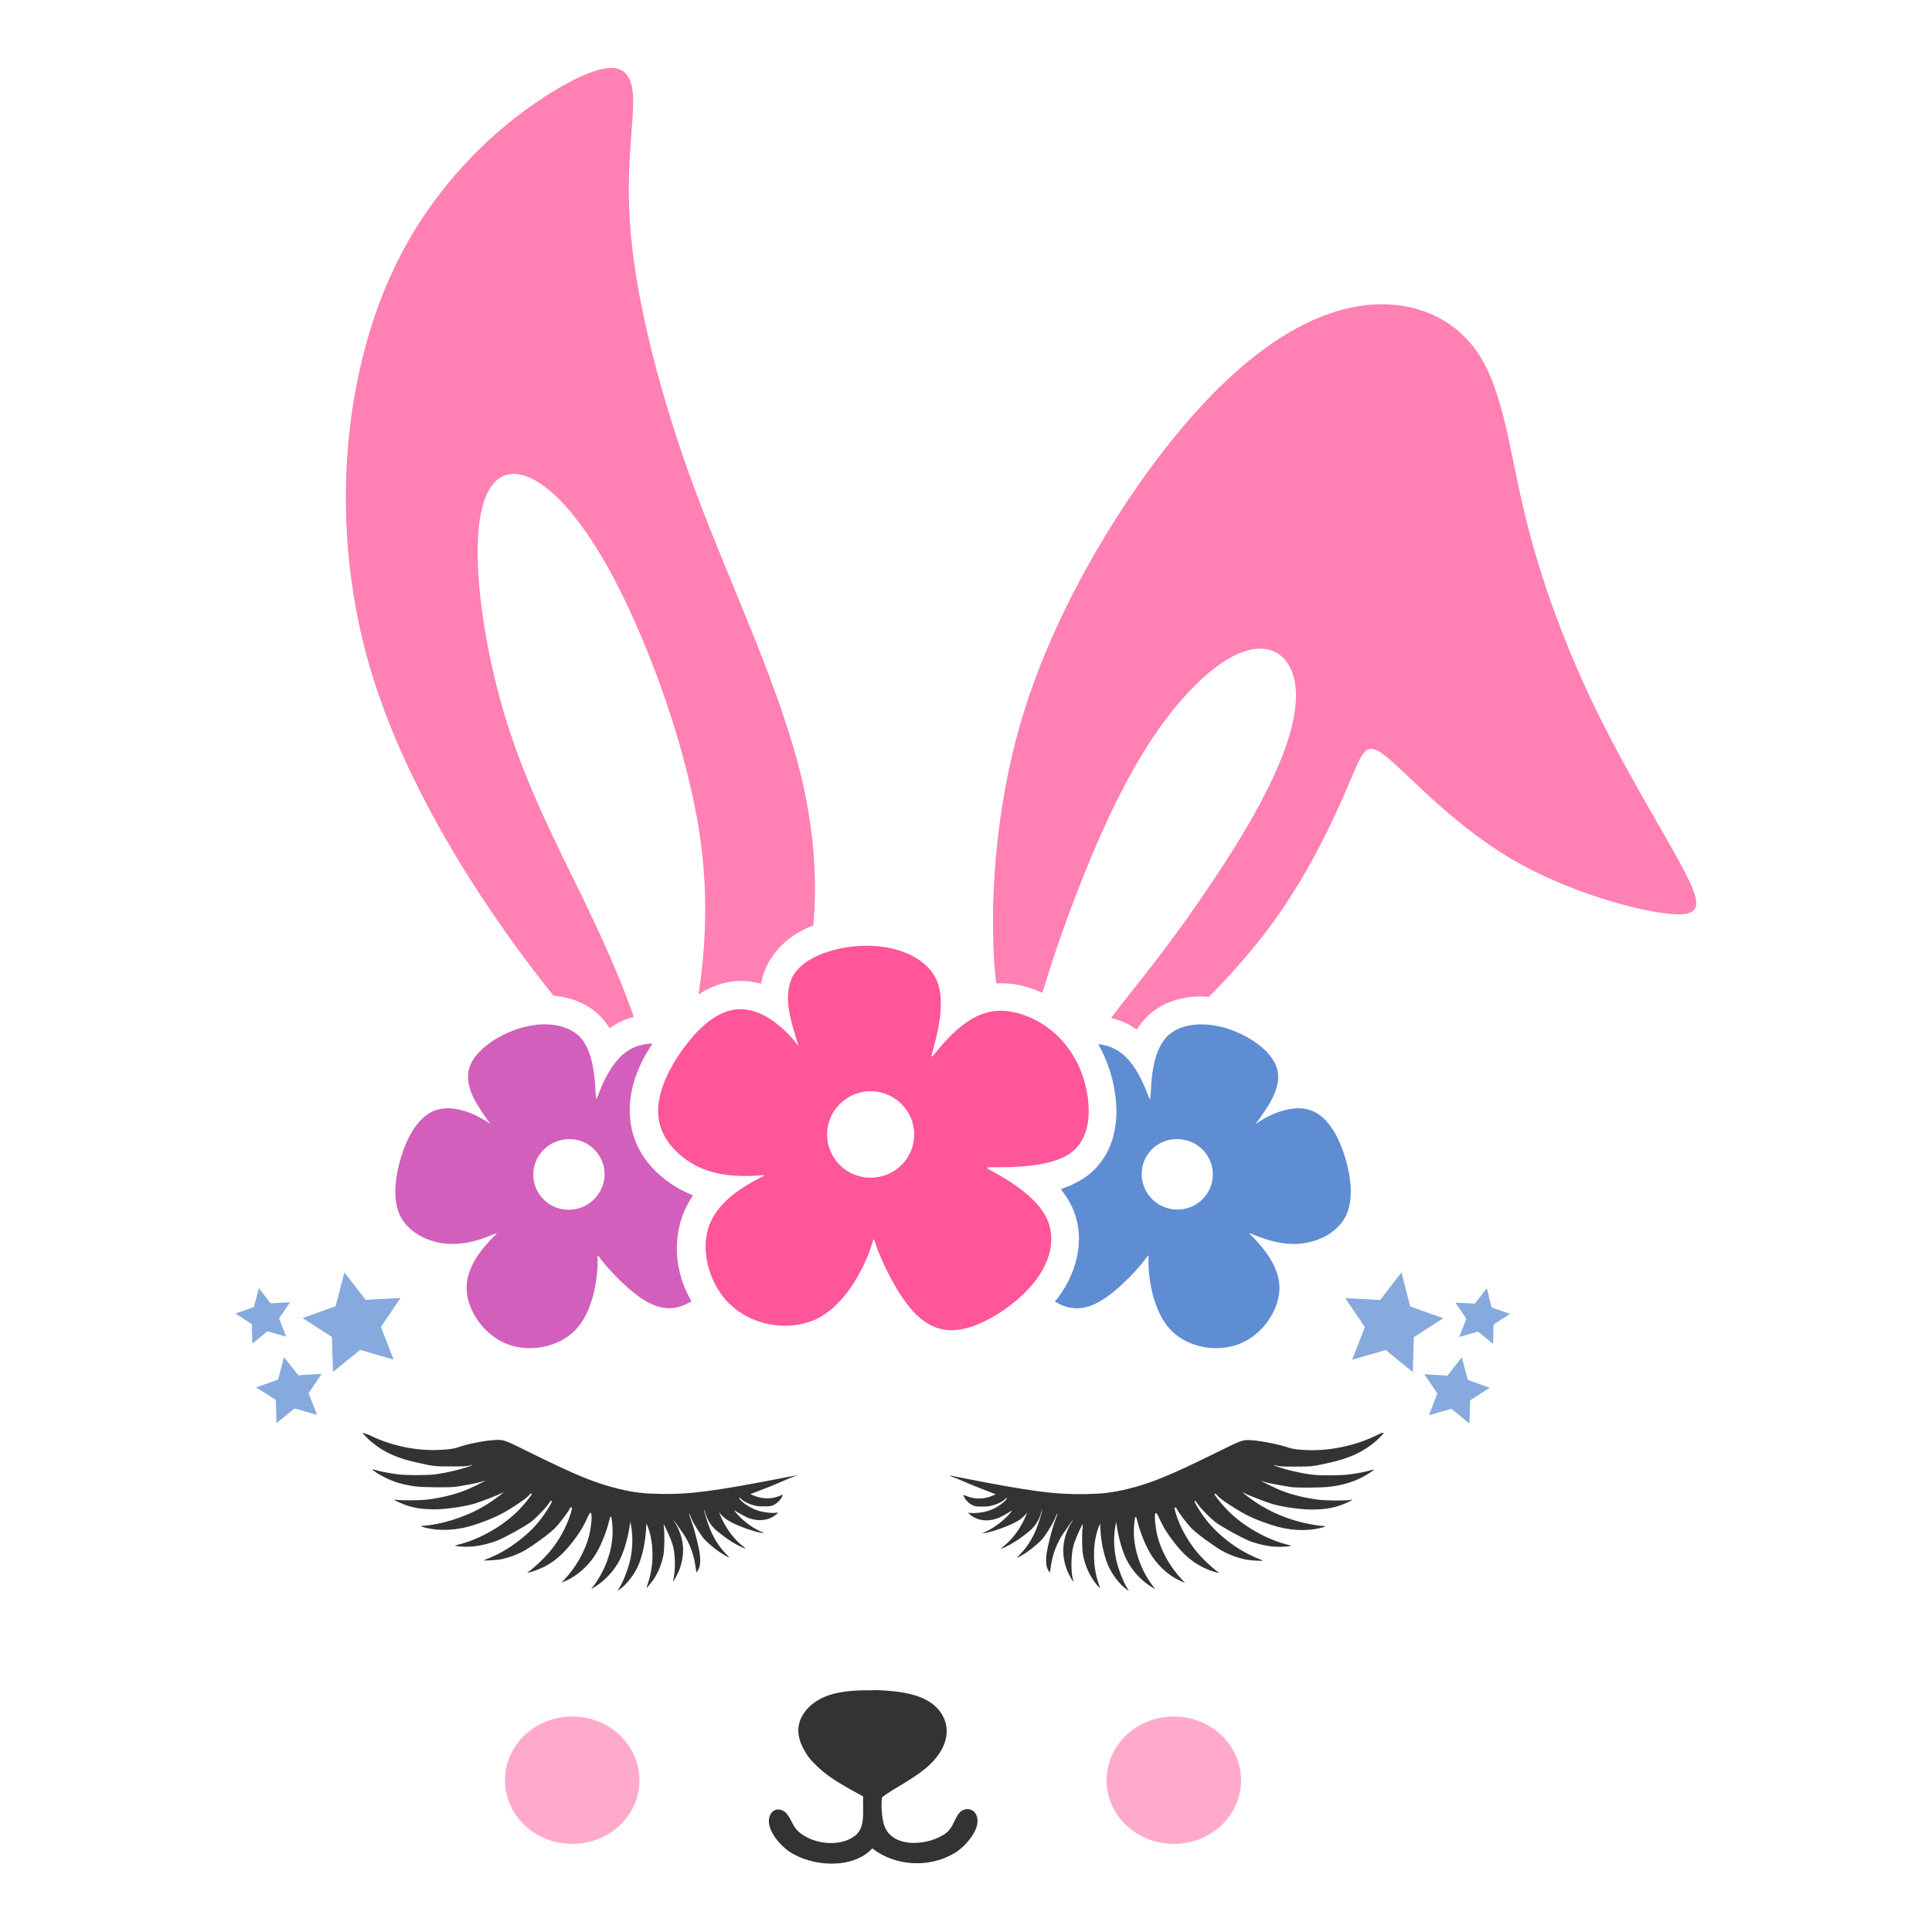 <?xml version="1.0" encoding="utf-8"?>
<!-- Generator: Adobe Illustrator 27.0.0, SVG Export Plug-In . SVG Version: 6.00 Build 0)  -->
<svg version="1.1"
	 id="svg5" xmlns:sodipodi="http://sodipodi.sourceforge.net/DTD/sodipodi-0.dtd" xmlns:inkscape="http://www.inkscape.org/namespaces/inkscape" xmlns:svg="http://www.w3.org/2000/svg"
	 xmlns="http://www.w3.org/2000/svg" xmlns:xlink="http://www.w3.org/1999/xlink" x="0px" y="0px" viewBox="0 0 1000 1000"
	 style="enable-background:new 0 0 1000 1000;" xml:space="preserve">
<style type="text/css">
	.st0{fill:#FF80B2;}
	.st1{fill:#87AADE;}
	.st2{fill:#333333;}
	.st3{fill-rule:evenodd;clip-rule:evenodd;fill:#FFAACC;}
	.st4{fill:#D35FBC;}
	.st5{fill:#5F8DD3;}
	.st6{fill:#FF5599;}
</style>
<sodipodi:namedview  bordercolor="#000000" borderopacity="0.25" id="namedview6" inkscape:current-layer="svg5" inkscape:cx="496.62161" inkscape:cy="504.72972" inkscape:deskcolor="#d1d1d1" inkscape:pagecheckerboard="0" inkscape:pageopacity="0.0" inkscape:showpageshadow="2" inkscape:window-height="1001" inkscape:window-maximized="1" inkscape:window-width="1920" inkscape:window-x="-9" inkscape:window-y="-9" inkscape:zoom="0.74000001" pagecolor="#ffffff" showgrid="false">
	</sodipodi:namedview>
<defs>
	
		<inkscape:path-effect  apply_no_weight="true" apply_with_weight="true" effect="bspline" helper_size="0" id="path-effect1208" is_visible="true" lpeversion="1" only_selected="false" steps="2" weight="33.333">
		</inkscape:path-effect>
	
		<inkscape:path-effect  apply_no_weight="true" apply_with_weight="true" effect="bspline" helper_size="0" id="path-effect1200" is_visible="true" lpeversion="1" only_selected="false" steps="2" weight="33.333">
		</inkscape:path-effect>
	
		<inkscape:path-effect  apply_no_weight="true" apply_with_weight="true" effect="bspline" helper_size="0" id="path-effect1181" is_visible="true" lpeversion="1" only_selected="false" steps="2" weight="33.333">
		</inkscape:path-effect>
	
		<inkscape:path-effect  apply_no_weight="true" apply_with_weight="true" effect="bspline" helper_size="0" id="path-effect1169" is_visible="true" lpeversion="1" only_selected="false" steps="2" weight="33.333">
		</inkscape:path-effect>
	
		<inkscape:path-effect  apply_no_weight="true" apply_with_weight="true" effect="bspline" helper_size="0" id="path-effect959" is_visible="true" lpeversion="1" only_selected="false" steps="2" weight="33.333">
		</inkscape:path-effect>
	
		<inkscape:path-effect  apply_no_weight="true" apply_with_weight="true" effect="bspline" helper_size="0" id="path-effect345" is_visible="true" lpeversion="1" only_selected="false" steps="2" weight="33.333">
		</inkscape:path-effect>
	
		<inkscape:path-effect  apply_no_weight="true" apply_with_weight="true" effect="bspline" helper_size="0" id="path-effect245" is_visible="true" lpeversion="1" only_selected="false" steps="2" weight="33.333">
		</inkscape:path-effect>
	
		<inkscape:path-effect  apply_no_weight="true" apply_with_weight="true" effect="bspline" helper_size="0" id="path-effect440" is_visible="true" lpeversion="1" only_selected="false" steps="2" weight="33.333">
		</inkscape:path-effect>
	
		<inkscape:path-effect  apply_no_weight="true" apply_with_weight="true" effect="bspline" helper_size="0" id="path-effect436" is_visible="true" lpeversion="1" only_selected="false" steps="2" weight="33.333">
		</inkscape:path-effect>
	
		<inkscape:path-effect  apply_no_weight="true" apply_with_weight="true" effect="bspline" helper_size="0" id="path-effect432" is_visible="true" lpeversion="1" only_selected="false" steps="2" weight="33.333">
		</inkscape:path-effect>
	
		<inkscape:path-effect  apply_no_weight="true" apply_with_weight="true" effect="bspline" helper_size="0" id="path-effect428" is_visible="true" lpeversion="1" only_selected="false" steps="2" weight="33.333">
		</inkscape:path-effect>
	
		<inkscape:path-effect  apply_no_weight="true" apply_with_weight="true" effect="bspline" helper_size="0" id="path-effect424" is_visible="true" lpeversion="1" only_selected="false" steps="2" weight="33.333">
		</inkscape:path-effect>
	
		<inkscape:path-effect  apply_no_weight="true" apply_with_weight="true" effect="bspline" helper_size="0" id="path-effect420" is_visible="true" lpeversion="1" only_selected="false" steps="2" weight="33.333">
		</inkscape:path-effect>
	
		<inkscape:path-effect  apply_no_weight="true" apply_with_weight="true" effect="bspline" helper_size="0" id="path-effect404" is_visible="true" lpeversion="1" only_selected="false" steps="2" weight="33.333">
		</inkscape:path-effect>
	
		<inkscape:path-effect  apply_no_weight="true" apply_with_weight="true" effect="bspline" helper_size="0" id="path-effect400" is_visible="true" lpeversion="1" only_selected="false" steps="2" weight="33.333">
		</inkscape:path-effect>
	
		<inkscape:path-effect  apply_no_weight="true" apply_with_weight="true" effect="bspline" helper_size="0" id="path-effect396" is_visible="true" lpeversion="1" only_selected="false" steps="2" weight="33.333">
		</inkscape:path-effect>
	
		<inkscape:path-effect  apply_no_weight="true" apply_with_weight="true" effect="bspline" helper_size="0" id="path-effect392" is_visible="true" lpeversion="1" only_selected="false" steps="2" weight="33.333">
		</inkscape:path-effect>
	
		<inkscape:path-effect  apply_no_weight="true" apply_with_weight="true" effect="bspline" helper_size="0" id="path-effect388" is_visible="true" lpeversion="1" only_selected="false" steps="2" weight="33.333">
		</inkscape:path-effect>
	
		<inkscape:path-effect  apply_no_weight="true" apply_with_weight="true" effect="bspline" helper_size="0" id="path-effect384" is_visible="true" lpeversion="1" only_selected="false" steps="2" weight="33.333">
		</inkscape:path-effect>
	
		<inkscape:path-effect  apply_no_weight="true" apply_with_weight="true" effect="bspline" helper_size="0" id="path-effect331" is_visible="true" lpeversion="1" only_selected="false" steps="2" weight="33.333">
		</inkscape:path-effect>
	
		<inkscape:path-effect  apply_no_weight="true" apply_with_weight="true" effect="bspline" helper_size="0" id="path-effect177" is_visible="true" lpeversion="1" only_selected="false" steps="2" weight="33.333">
		</inkscape:path-effect>
</defs>
<g id="g580" transform="matrix(1.04,0,0,1.04,-94.682,-8.704)">
	<path id="path247" class="st0" d="M396.2,42.2c-5-0.3-12.2,1.9-22.6,7.5c-23.7,12.8-63.8,42.8-87.7,94.9
		c-23.9,52.2-31.6,126.4-10.2,197.8c19.3,64.2,62.1,125.8,90.8,161.5c9,0.8,18.2,4.2,24.7,11.8c1.3,1.5,2.3,3,3.3,4.4
		c0.9-0.6,1.8-1.3,2.8-1.9c3-1.8,6.1-2.9,9.2-3.7c-4.4-12.7-11.7-30.7-22.9-54c-12.1-25.2-28.6-56.2-39.6-90.4
		c-11-34.2-16.5-71.7-15-95.3c1.5-23.6,9.9-33.3,22.3-29.9c12.4,3.4,28.9,19.9,46.2,53.1c17.3,33.3,35.4,83.3,41.7,125.3
		c4.7,31.3,2.8,58.1-0.5,80c5-3.3,10.4-5.5,16.4-6.4c5.3-0.7,10.2-0.2,14.7,1.1c0.8-4.6,2.6-9.3,5.8-13.9
		c5.3-7.5,12.4-12.2,20.2-15.2c2.1-21.7,0.4-46-5.4-71.5c-10.7-46.2-35.2-96.2-53.1-144.2s-29.2-93.8-32.3-128.1
		c-3.1-34.2,2.1-56.8,1-70.4C405.2,47.4,402.6,42.7,396.2,42.2z"/>
	<path id="path359" class="st0" d="M778.4,159.8c-4.6,0-9.4,0.5-14.2,1.5c-25.8,5.2-54.3,23.9-84.1,59.1
		c-29.9,35.2-61.2,86.9-77.7,136.8c-16.5,49.9-18.1,98-16.8,125.5c0.3,6,0.7,10.9,1.3,15.1c8.1-0.5,15.9,1.4,22.9,4.7
		c2.2-7.1,5.1-16.5,9.6-29.3c8.6-24.4,22.8-60.6,39.1-87.8c16.3-27.3,34.7-45.7,49.1-51.8c14.4-6.1,24.7,0,27.6,12.8
		c2.9,12.8-1.6,32.1-14.9,57.8c-13.2,25.7-35.2,57.6-52.5,80.3c-10,13.1-18.1,22.8-23.8,30.5c3.3,0.8,6.6,2,9.8,3.8
		c1.1,0.6,2,1.4,3,2c1-1.6,2.1-3.1,3.4-4.6c7-8.2,17.1-11.5,26.7-11.9c1.9-0.1,3.9,0,5.8,0.2c11-11,22.2-23.8,31.7-36.8
		c19.7-27.1,32-55.2,38.8-71.2s8.1-19.9,19.4-10.2c11.3,9.7,32.6,32.9,60.2,49.3c27.6,16.3,61.5,25.7,78.5,27.5
		c17,1.8,17-4,7.8-21.6c-9.2-17.6-27.6-47-43.1-78.6S857.8,297,850.1,265c-7.8-32-10.7-62-23.7-81.2
		C815.7,168.1,798.4,159.7,778.4,159.8z"/>
	<g id="g781" transform="matrix(0.865,0,0,0.865,90.418,103.582)">
		<path id="path2611" inkscape:transform-center-x="1.7061755" inkscape:transform-center-y="-0.97120453" class="st1" d="
			M198.9,622l-5.1,19.5l-19,6.8l16.9,10.9l0.6,20.1l15.6-12.7l19.3,5.6l-7.3-18.8l11.3-16.7l-20.1,1.1L198.9,622z"/>
		<path id="path2617" inkscape:transform-center-x="1.133995" inkscape:transform-center-y="-0.64550394" class="st1" d="
			M164.1,670.8l-3.4,12.9l-12.6,4.5l11.3,7.2l0.4,13.4l10.4-8.5l12.9,3.7l-4.8-12.5l7.5-11.1l-13.4,0.8L164.1,670.8z"/>
		<path id="path2619" inkscape:transform-center-x="0.95000376" inkscape:transform-center-y="-0.54077296" class="st1" d="
			M149.7,631.1l-2.9,10.8l-10.6,3.8l9.4,6.1l0.3,11.2l8.7-7.1l10.8,3.1l-4.1-10.5l6.3-9.3l-11.2,0.6L149.7,631.1z"/>
	</g>
	<g id="g786" transform="matrix(0.865,0,0,0.865,90.418,103.582)">
		<path id="path2624" inkscape:transform-center-x="-1.7061745" inkscape:transform-center-y="-0.97120453" class="st1" d="
			M807.1,622l-12.3,15.9l-20.1-1.1l11.3,16.7l-7.3,18.8l19.3-5.6l15.6,12.7l0.6-20.1l16.9-10.9l-19-6.8L807.1,622z"/>
		<path id="path2626" inkscape:transform-center-x="-1.133994" inkscape:transform-center-y="-0.64550394" class="st1" d="
			M841.8,670.8l-8.2,10.6l-13.4-0.8l7.5,11.1l-4.8,12.5l12.9-3.7l10.4,8.5l0.4-13.4l11.3-7.2l-12.6-4.5L841.8,670.8z"/>
		<path id="path2628" inkscape:transform-center-x="-0.95000276" inkscape:transform-center-y="-0.54077296" class="st1" d="
			M856.2,631.1l-6.9,8.9l-11.2-0.6l6.3,9.3l-4.1,10.5l10.8-3.1l8.7,7.1l0.3-11.2l9.4-6.1l-10.6-3.8L856.2,631.1z"/>
	</g>
	<g id="g207" transform="matrix(0.872,0,0,0.872,54.808,93.875)">
		<path id="path4184" class="st2" d="M248.7,719.7c-0.2,0-0.3,0-0.2,0c0.5,0.9,3.2,3.7,5.2,5.3c7,5.9,14.7,9.3,26.7,11.9
			c8.6,1.9,9.4,2,18.8,2c7.2,0,8.7-0.1,10.2-0.5c2.3-0.6,2.5-0.4,0.4,0.3c-5.3,2-14,4-20.5,4.8c-4.6,0.5-16,0.5-20.8-0.1
			c-4.4-0.6-9.9-1.6-12.5-2.4c-1-0.3-1.8-0.5-1.9-0.4c-0.3,0.3,4.3,3.3,7.3,4.7c5.3,2.6,10.5,4.1,17.2,5c4.6,0.6,20.1,0.7,23.4,0.2
			c1.1-0.2,4.5-0.8,7.4-1.3s6.2-1.3,7.2-1.6c1-0.4,1.9-0.6,1.9-0.6c0.2,0.2-8.4,4.4-11.3,5.5c-6.4,2.5-13.7,4.3-21.5,5.3
			c-4,0.5-14.6,0.6-17.5,0.2c-1-0.1-1.7-0.2-1.7-0.1c0,0.3,5.3,2.7,7.6,3.4c4.9,1.5,9.3,2.1,15.4,2.1c6.1,0,15.4-1.3,22-3
			c3.4-0.9,14.5-5.2,16.4-6.3c1.8-1.1,1.2-0.4-1.8,1.9c-9.3,7.1-19.5,11.9-31.5,14.9c-4.4,1.1-9.7,1.9-11.9,1.9
			c-1.5,0-1.1,0.3,1,0.9c8.6,2.3,19,1.8,29.1-1.6c9.7-3.3,14.3-5.4,22-10.3c5.1-3.3,7.6-5.1,8.8-6.6c0.6-0.7,0.9-1,1.3-0.8
			c0.4,0.1,0.1,0.6-1.4,2.6c-2.6,3.4-5.6,6.6-8,8.9c-9,8.3-21.6,15.1-33,17.8l-1.5,0.4l1,0.2c2,0.5,7.1,0.6,10.3,0.2
			c3.8-0.4,9.4-1.8,12.9-3.2c4.7-1.9,15.5-7.9,19.2-10.6c2.6-1.9,8.3-7.7,10-10.1c1.6-2.3,1.5-2.2,2-2c0.3,0.2,0,0.9-1.3,3.1
			c-4.1,6.9-8.4,12.1-14,16.8c-6.6,5.7-13.4,9.9-20.6,12.8c-1.4,0.6-2.7,1.1-2.8,1.2c-0.3,0.3,6.8-0.1,9.3-0.5
			c4.8-0.9,10.1-2.9,14.1-5.2c5-2.9,14.2-9.6,17.2-12.7c2.5-2.5,7.9-9.7,8.3-10.9c0.3-1,1.1-1.3,1.4-0.6c0.1,0.3-0.4,2.3-1.2,4.5
			c-2.2,6.7-6,13.7-10.9,19.7c-3.2,4-8.8,9.4-12.8,12.3l-0.7,0.5l1-0.2c2-0.3,6-1.9,8.9-3.3c6.8-3.5,12.2-8.6,18.5-17.4
			c2.5-3.5,4.2-6.5,5.9-10.3c1-2.3,1.5-3,1.9-3c0.4,0,0.5,0.3,0.6,2c0.1,2.6-0.6,7.8-1.5,11.3c-2.3,8.7-7.4,17.7-13.9,24.6l-1.8,1.9
			l2-0.8c6.2-2.6,12.4-7.8,16.6-14c3.4-5,6.7-12.9,8.5-20c0.4-1.5,0.7-2.7,0.8-2.8c0,0,0.2,0,0.4,0.1c0.4,0.3,0.9,4.5,0.9,8.5
			c0,10.1-3.9,21.4-10.5,30.4l-1.7,2.3l1.3-0.8c5.6-3.3,10.6-8.3,14-14.1c3-5.1,5.5-13.3,6.8-22.2l0.2-1.4l0.4,2.1
			c1.1,6,1,12.3-0.2,18.5c-1.1,5.6-4.1,13.6-6.8,17.8l-0.7,1.1l1.2-0.8c3.8-2.6,8.4-8.4,10.6-13.6c2.4-5.5,4-13,4.5-20.7l0.2-3.3
			l0.5,1.1c0.3,0.6,0.8,2.2,1.2,3.5c2.6,9,2.3,20-0.7,29.1c-0.5,1.4-0.9,2.7-1,2.9c-0.2,0.7,2.3-2.2,3.8-4.3c2.9-4.2,5.2-9.8,6-15
			c0.5-3.1,0.6-11.3,0.2-14.8c-0.1-1.1-0.2-2.1-0.2-2.2c0.1-0.2,2.6,5.2,3.9,8.2c0.5,1.3,1.2,3.4,1.5,4.5c1.3,5,1.4,13.6,0.3,18.2
			c-0.6,2.5-0.4,2.4,1.3-0.7c2.2-3.8,3.5-8,4-12.6c0.7-6-1.1-13.2-4.6-18.6c-1.6-2.5-0.7-1.5,1.3,1.4c1,1.5,2.5,3.7,3.4,4.9
			c3.5,5.1,6.1,11.8,7,18.3c0.2,1.2,0.4,2.6,0.5,3.2l0.1,0.9l0.7-1c1.1-1.7,1.5-3.1,1.5-6c0-3.1-0.5-6-2-12
			c-1.2-4.8-2.2-8.2-3.5-11.8c-0.5-1.3-0.9-2.5-0.9-2.6c0-0.5,0.5,0.2,1,1.6c0.7,2.1,2.7,5.6,5.2,9.3c1.8,2.7,2.7,3.8,5.2,6
			c1.7,1.5,4,3.4,5.2,4.2c2.1,1.5,6.1,3.8,6.3,3.6c0.1-0.1-0.7-0.9-1.7-1.9c-3.7-3.7-6.9-8.6-9.2-14.3c-1.5-3.8-3.4-9.7-3.3-10.9
			c0-0.4,0.2,0.2,0.5,1.3c0.9,3.6,2.7,6.8,5.3,9.4c2,2,7.1,5.8,10.7,8c2.7,1.6,6.9,3.6,7.1,3.4c0,0-0.9-0.9-2.2-1.9
			c-4.9-3.9-9.8-10.8-12.4-17.5l-0.6-1.4l1.1,1.3c2.4,2.7,5.5,4.6,12.1,7.2c3.8,1.5,8.4,2.9,11,3.3c0.9,0.1,1.5,0.2,1.5,0.1
			c-0.1-0.1-1-0.5-2.2-1c-4.9-2.2-10.9-6.8-14.1-11c-0.8-1.1-0.9-1.2-0.3-0.8c1.4,1,4.9,2.9,6.5,3.7c6.2,2.8,12.9,2.2,17.2-1.6
			l1.1-1l-1.7,0.2c-2.1,0.2-6.6-0.3-9-1c-4.2-1.2-8.1-3.5-10.9-6.3c-1.4-1.5-0.8-1.8,0.6-0.4c1.4,1.3,4,2.6,7,3.4
			c1.8,0.5,3,0.6,5.9,0.6c3.3,0,3.7-0.1,5.2-0.7c2-0.9,3.8-2.6,4.8-4.4c0.4-0.8,0.7-1.5,0.6-1.5c-0.1-0.1-0.7,0.1-1.5,0.5
			c-4.8,2.1-10.5,2-15.4-0.2l-1.6-0.7l6-2.3c3.3-1.2,7.9-3.1,10.2-4.1c5.3-2.3,7.1-3.1,9-3.7c0.8-0.3,1.4-0.5,1.4-0.6
			c0,0-2.6,0.4-5.6,1c-40.9,8-55.2,9.9-72.3,9.6c-9.9-0.2-14.8-0.8-23.4-2.8c-13.7-3.3-24.5-7.7-52-21.3c-14.2-7-14-7-19.9-6.6
			c-5.5,0.3-15.4,2.3-20.6,4.2c-2.4,0.8-5.4,1.2-11.2,1.4c-12.9,0.5-27.2-2.6-38.8-8.4C250.5,720.4,249.2,719.8,248.7,719.7
			L248.7,719.7z"/>
		<path id="path4301" class="st2" d="M830.6,719.7c-0.5,0.1-1.9,0.7-3.5,1.5c-11.6,5.7-26,8.8-38.8,8.4c-5.8-0.2-8.9-0.6-11.2-1.4
			c-5.3-1.8-15.1-3.8-20.6-4.2c-5.8-0.4-5.7-0.4-19.9,6.6c-27.5,13.6-38.3,18-52,21.3c-8.6,2-13.5,2.6-23.4,2.8
			c-17.1,0.3-31.4-1.5-72.3-9.6c-3-0.6-5.6-1.1-5.6-1c0,0,0.6,0.3,1.4,0.6c1.8,0.6,3.6,1.3,9,3.7c2.3,1,6.9,2.8,10.2,4.1l6,2.3
			l-1.6,0.7c-4.9,2.2-10.6,2.3-15.4,0.2c-0.7-0.3-1.4-0.5-1.5-0.5c-0.1,0.1,0.2,0.8,0.6,1.5c1,1.8,2.8,3.5,4.8,4.4
			c1.5,0.7,1.9,0.7,5.2,0.7c2.9,0,4.1-0.1,5.9-0.6c3-0.8,5.7-2.1,7-3.4c1.5-1.4,2-1.1,0.6,0.4c-2.7,2.8-6.6,5.1-10.8,6.3
			c-2.4,0.7-7,1.2-9,1l-1.7-0.2l1.1,1c4.3,3.8,10.9,4.5,17.2,1.6c1.6-0.7,5.1-2.7,6.5-3.7c0.6-0.4,0.6-0.3-0.3,0.8
			c-3.2,4.1-9.2,8.8-14.1,11c-1.1,0.5-2.1,0.9-2.2,1c-0.1,0.1,0.6,0,1.5-0.1c2.6-0.4,7.2-1.8,11-3.3c6.6-2.6,9.7-4.4,12.1-7.2
			l1.1-1.3l-0.6,1.4c-2.6,6.7-7.5,13.6-12.4,17.5c-1.2,1-2.2,1.9-2.2,1.9c0.2,0.2,4.5-1.8,7.1-3.4c3.6-2.1,8.7-6,10.7-8
			c2.6-2.6,4.4-5.8,5.3-9.4c0.3-1.1,0.5-1.7,0.5-1.3c0,1.2-1.8,7.1-3.3,10.9c-2.3,5.6-5.5,10.6-9.2,14.3c-1,1-1.8,1.8-1.7,1.9
			c0.2,0.2,4.2-2,6.3-3.6c1.2-0.8,3.5-2.7,5.2-4.2c2.5-2.2,3.4-3.2,5.2-6c2.5-3.7,4.5-7.3,5.2-9.3c0.5-1.4,1-2.2,1-1.6
			c0,0.2-0.4,1.3-0.9,2.6c-1.3,3.6-2.3,6.9-3.5,11.8c-1.5,6-2,8.9-2,12c0,2.8,0.4,4.3,1.5,6l0.7,1l0.1-0.9c0.1-0.5,0.3-1.9,0.5-3.2
			c0.9-6.5,3.5-13.2,7-18.3c0.8-1.2,2.4-3.4,3.4-4.9c2-3,3-4,1.3-1.4c-3.5,5.4-5.2,12.6-4.6,18.6c0.5,4.6,1.8,8.7,4,12.6
			c1.7,3.1,1.9,3.2,1.3,0.7c-1.1-4.5-0.9-13.2,0.3-18.2c0.3-1.2,1-3.2,1.5-4.5c1.2-3,3.7-8.4,3.9-8.2c0.1,0.1,0,1-0.1,2.2
			c-0.4,3.6-0.3,11.7,0.2,14.8c0.8,5.1,3.1,10.8,6,15c1.4,2.1,4,5,3.8,4.3c-0.1-0.2-0.5-1.6-1-2.9c-3-9.1-3.3-20.2-0.7-29.1
			c0.4-1.3,0.9-2.9,1.2-3.5l0.5-1.1l0.2,3.3c0.4,7.6,2.1,15.1,4.5,20.7c2.3,5.2,6.8,11,10.6,13.6l1.2,0.8l-0.7-1.1
			c-2.7-4.3-5.7-12.2-6.8-17.8c-1.2-6.2-1.3-12.6-0.2-18.5l0.4-2.1l0.2,1.4c1.3,8.9,3.8,17.2,6.8,22.2c3.4,5.8,8.4,10.8,14,14.1
			l1.3,0.8l-1.7-2.3c-6.6-8.9-10.5-20.2-10.5-30.4c0-4,0.5-8.2,0.9-8.5c0.2-0.1,0.4-0.2,0.4-0.1c0,0,0.4,1.3,0.8,2.8
			c1.8,7.1,5.1,14.9,8.5,20c4.2,6.2,10.4,11.5,16.6,14l2,0.8l-1.8-1.9c-6.5-6.8-11.7-15.9-13.9-24.6c-0.9-3.5-1.6-8.7-1.5-11.3
			c0.1-1.7,0.2-2,0.6-2c0.4,0,0.9,0.8,1.9,3c1.7,3.8,3.4,6.7,5.9,10.3c6.3,8.8,11.6,13.9,18.5,17.4c2.8,1.5,6.9,3,8.9,3.3l1,0.2
			l-0.7-0.5c-4-2.9-9.6-8.2-12.8-12.3c-4.8-6-8.6-13-10.9-19.7c-0.7-2.3-1.3-4.3-1.2-4.5c0.3-0.7,1.1-0.4,1.4,0.6
			c0.4,1.2,5.8,8.4,8.3,10.9c3,3.1,12.2,9.8,17.2,12.7c4,2.3,9.4,4.3,14.1,5.2c2.4,0.5,9.6,0.9,9.3,0.5c-0.1-0.1-1.4-0.7-2.8-1.2
			c-7.2-2.9-14-7.1-20.6-12.8c-5.6-4.8-9.9-10-14-16.8c-1.3-2.2-1.6-2.9-1.4-3.1c0.4-0.3,0.3-0.4,2,2c1.7,2.4,7.4,8.2,10,10.1
			c3.7,2.7,14.5,8.7,19.2,10.6c3.4,1.4,9.1,2.8,12.9,3.2c3.1,0.3,8.3,0.2,10.3-0.2l1-0.2l-1.5-0.4c-11.4-2.7-24-9.5-33-17.8
			c-2.4-2.2-5.4-5.5-8-8.9c-1.6-2-1.8-2.5-1.4-2.6c0.3-0.1,0.7,0.1,1.3,0.8c1.2,1.5,3.7,3.4,8.8,6.6c7.7,4.9,12.3,7.1,22,10.3
			c10.1,3.4,20.4,3.9,29.1,1.6c2.1-0.6,2.5-0.9,1-0.9c-2.2,0-7.4-0.9-11.9-1.9c-12-2.9-22.2-7.8-31.5-14.9c-3-2.3-3.7-3-1.8-1.9
			c1.9,1.1,13.1,5.4,16.4,6.3c6.6,1.8,15.9,3,22,3c6.1,0,10.6-0.6,15.4-2.1c2.4-0.7,7.6-3.1,7.6-3.4c0-0.1-0.8-0.1-1.7,0.1
			c-2.9,0.4-13.5,0.3-17.5-0.2c-7.8-1-15.1-2.8-21.5-5.3c-2.8-1.1-11.5-5.4-11.3-5.5c0,0,0.9,0.2,1.9,0.6c1,0.4,4.3,1.1,7.2,1.6
			c2.9,0.5,6.3,1.1,7.4,1.3c3.2,0.6,18.7,0.5,23.4-0.2c6.7-0.9,11.9-2.4,17.2-5c2.9-1.4,7.5-4.4,7.3-4.7c-0.1-0.1-0.9,0.1-1.9,0.4
			c-2.6,0.8-8.1,1.9-12.5,2.4c-4.7,0.6-16.2,0.7-20.8,0.1c-6.5-0.8-15.1-2.8-20.5-4.8c-2.1-0.8-1.8-1,0.4-0.3
			c1.5,0.4,3,0.5,10.2,0.5c9.5,0,10.3-0.1,18.8-2c12-2.6,19.6-6.1,26.7-11.9c2-1.7,4.7-4.4,5.2-5.3
			C830.9,719.6,830.8,719.6,830.6,719.7L830.6,719.7z"/>
	</g>
	<path id="path4370" class="st2" d="M523.2,849.6c-8.1,0-16,0.7-22.1,3.4c-7,3.1-11.8,8.7-12.6,14.6c-0.7,4.6,1.1,9.4,4,13.8
		c1,1.6,2.2,3.1,3.7,4.5c4.5,4.8,10.3,8.6,15.2,11.4c3.7,2.2,6.9,3.8,9.2,5.1c-0.3,6.8,1.4,15.3-3.9,19.5
		c-7.6,6.1-21.6,4.3-28.5-2.2c-2.7-2.6-3.4-6.1-5.7-8.8c-2-2.3-5.8-2.9-7.7,0c-4.1,6.5,4.3,15.8,9.1,19c11.2,7.5,31.4,9,41.3-1.6
		c11.5,9,28.7,9.9,41.3,2.1c4.9-3,14.2-12.9,10-19.5c-1.7-2.7-5.5-2.8-7.7-0.6c-2.8,3-3.1,7.1-6.5,10c-8,6.6-27.4,8.7-31.3-3.8
		c-0.9-2.8-1.6-9-1-13.6c0.3-0.2,0.5-0.4,0.9-0.7c4.6-3.4,14.3-8.3,21-13.9c6.7-5.7,10.3-12.1,10.3-18.3c0-6.2-3.6-12.1-10.2-15.6
		c-6.5-3.5-15.9-4.6-25.2-4.9C525.5,849.6,524.3,849.6,523.2,849.6L523.2,849.6z"/>
	<path id="path4374" class="st3" d="M377.3,862.7c-6.4-0.3-12.7,1.2-18.2,4.2c-15.9,8.7-21.4,27.9-12.4,43.1
		c9.1,15.1,29.3,20.5,45.4,12.1c16.1-8.5,21.9-27.6,13.1-42.9l-0.5-0.9C398.9,869,388.6,863.1,377.3,862.7L377.3,862.7z"/>
	<path id="path4792" class="st3" d="M676.7,862.7c-6.4-0.3-12.7,1.2-18.2,4.2c-15.9,8.7-21.4,27.9-12.4,43.1
		c9.1,15.1,29.3,20.5,45.4,12.1c16.1-8.5,21.9-27.6,13.1-42.9l-0.5-0.9C698.3,869,688,863.1,676.7,862.7L676.7,862.7z"/>
	<path id="path787" class="st4" d="M363.6,518.2c-4.1-0.2-8.4,0.4-12.8,1.6c-11.7,3.3-23.5,11.3-26.2,20c-2.7,8.7,3.6,18,7,23
		c1.8,2.7,2.8,4.1,3.6,5c-2.5-1.7-6.1-3.9-10.1-5.5c-6.2-2.4-13.2-3.5-19.1-0.6c-5.9,2.9-10.8,9.6-14.3,19.4
		c-3.5,9.8-5.8,22.7-1.8,31.7c4,8.9,14.2,13.9,23.8,14.6c9.6,0.7,18.6-2.9,22.4-4.5c3.8-1.5,2.3-1-1.9,3.6s-11.4,13.4-10.9,23.8
		c0.4,10.3,8.4,22.2,19.6,26.8c11.3,4.6,25.9,2,34.4-6.7c8.5-8.7,10.7-23.6,11.1-31.1c0.4-7.5-1.1-7.6,2.8-2.8
		c3.9,4.8,13.1,14.7,21.4,19.5c7.9,4.6,15.1,4.6,22.6,0c-7.1-12-9.2-26.3-5.5-39.4c1.4-5.1,3.7-9.5,6.3-13.3
		c-0.2-0.1-0.3-0.1-0.5-0.2c-14.7-6-28.9-18.7-30.8-37.5c-1.5-14.7,4.2-27.5,11.1-37.9c-4.1,0.2-8,1.1-11.3,3
		c-7.9,4.6-12.5,14.6-14.7,20c-2.2,5.4-2.1,6.3-2.4,0.3c-0.3-6-1.1-18.8-7.2-26C376.3,520.7,370.4,518.5,363.6,518.2L363.6,518.2z
		 M373.9,575.3c4.5-0.1,8.8,1.4,12.1,4.4l0.4,0.4c7.1,6.6,7.4,17.6,0.7,24.7c-6.6,7.1-17.8,7.6-24.9,1.1c-7.2-6.5-7.7-17.5-1.2-24.7
		c2.3-2.5,5.2-4.3,8.5-5.2C371,575.6,372.4,575.4,373.9,575.3z"/>
	<path id="path794" class="st5" d="M687.5,518.2c-6.8,0.3-12.7,2.5-16.5,7c-6.1,7.2-6.9,20-7.2,26c-0.3,6-0.2,5.1-2.4-0.3
		c-2.2-5.4-6.7-15.4-14.7-20c-2.7-1.6-5.8-2.5-9.1-2.9c4.3,7.6,7.1,15.8,8.3,24c1.1,7.1,1.2,14.7-0.9,22.3
		c-2.1,7.7-7,15.6-14.8,20.6c-3.7,2.4-7.5,4-11.2,5.3c1.7,2.2,3.3,4.5,4.7,7.1c8.1,15.2,4.1,33.4-6.1,46.9c-0.5,0.7-1,1.3-1.6,1.9
		c7.4,4.6,14.6,4.5,22.5-0.1c8.4-4.8,17.6-14.7,21.4-19.5c3.9-4.8,2.4-4.7,2.8,2.8c0.4,7.5,2.7,22.4,11.1,31.1
		c8.5,8.7,23.1,11.3,34.4,6.7c11.3-4.6,19.2-16.5,19.6-26.8c0.4-10.3-6.7-19.1-10.9-23.8s-5.7-5.2-1.9-3.6
		c3.8,1.5,12.8,5.2,22.4,4.5c9.6-0.7,19.8-5.6,23.8-14.6c4-8.9,1.7-21.8-1.8-31.7c-3.5-9.8-8.4-16.6-14.3-19.4
		c-5.9-2.9-12.9-1.8-19.1,0.6c-4,1.6-7.6,3.7-10.1,5.5c0.7-0.9,1.7-2.3,3.6-5c3.4-5,9.8-14.3,7-23s-14.5-16.7-26.2-20
		C695.9,518.6,691.5,518.1,687.5,518.2z M677.2,575.3c1.5,0,2.9,0.3,4.4,0.6c3.3,0.9,6.2,2.7,8.5,5.2c6.5,7.2,6,18.2-1.2,24.7
		c-7.2,6.5-18.3,6-24.9-1.1c-6.6-7.1-6.3-18.1,0.7-24.7l0.4-0.4C668.4,576.8,672.7,575.2,677.2,575.3z"/>
	<path id="path507" class="st6" d="M524.9,479.1c-14.8-0.6-31.6,4.3-38.1,13.3c-6.5,9-2.6,22.3-0.5,29.4c1.1,3.8,1.7,5.9,2.2,7.2
		c-2.3-3-5.6-6.8-9.7-10.2c-6.2-5.2-14-9-22-8c-8,1.1-16.2,7.1-24,17.2c-7.9,10.1-15.4,24.2-14.1,36.1c1.2,11.9,11.3,21.6,22.2,26
		c10.9,4.4,22.8,3.6,27.7,3.3c5-0.4,3.1-0.3-3.6,3.5c-6.7,3.8-18.3,11.3-21.7,23.5c-3.4,12.2,1.3,29,12.7,38.6
		c11.4,9.7,29.4,12.2,42.6,5.2c13.2-7,21.4-23.4,24.8-32c3.3-8.6,1.7-9.3,4.3-2.2c2.7,7.1,9.6,22,17.6,30.8s16.8,11.6,28.1,8.2
		c11.3-3.4,25.1-12.9,33.1-23.4c8-10.6,10.1-22.2,5-31.9c-5.2-9.7-17.7-17.4-24.2-21.1c-6.6-3.7-7.2-3.3,1-3.3s25.2-0.4,34.6-6.4
		c9.4-6,11.1-17.7,9.4-29.1c-1.7-11.4-6.9-22.6-15.9-30.8c-9-8.2-22-13.4-33-11c-11,2.4-20,12.3-24.7,17.8c-4.6,5.5-4.8,6.5-2.9-0.5
		c1.9-7.1,5.9-22.3,1.5-33C552.5,485.8,539.7,479.7,524.9,479.1z M525.3,551.5c7.3,0.3,14,4.3,17.7,10.6l0.4,0.6
		c5.7,10.4,1.9,23.3-8.5,29.1c-10.4,5.7-23.6,2.1-29.4-8.2c-5.9-10.3-2.3-23.3,8-29.2C517.1,552.3,521.2,551.3,525.3,551.5z"/>
</g>
</svg>
